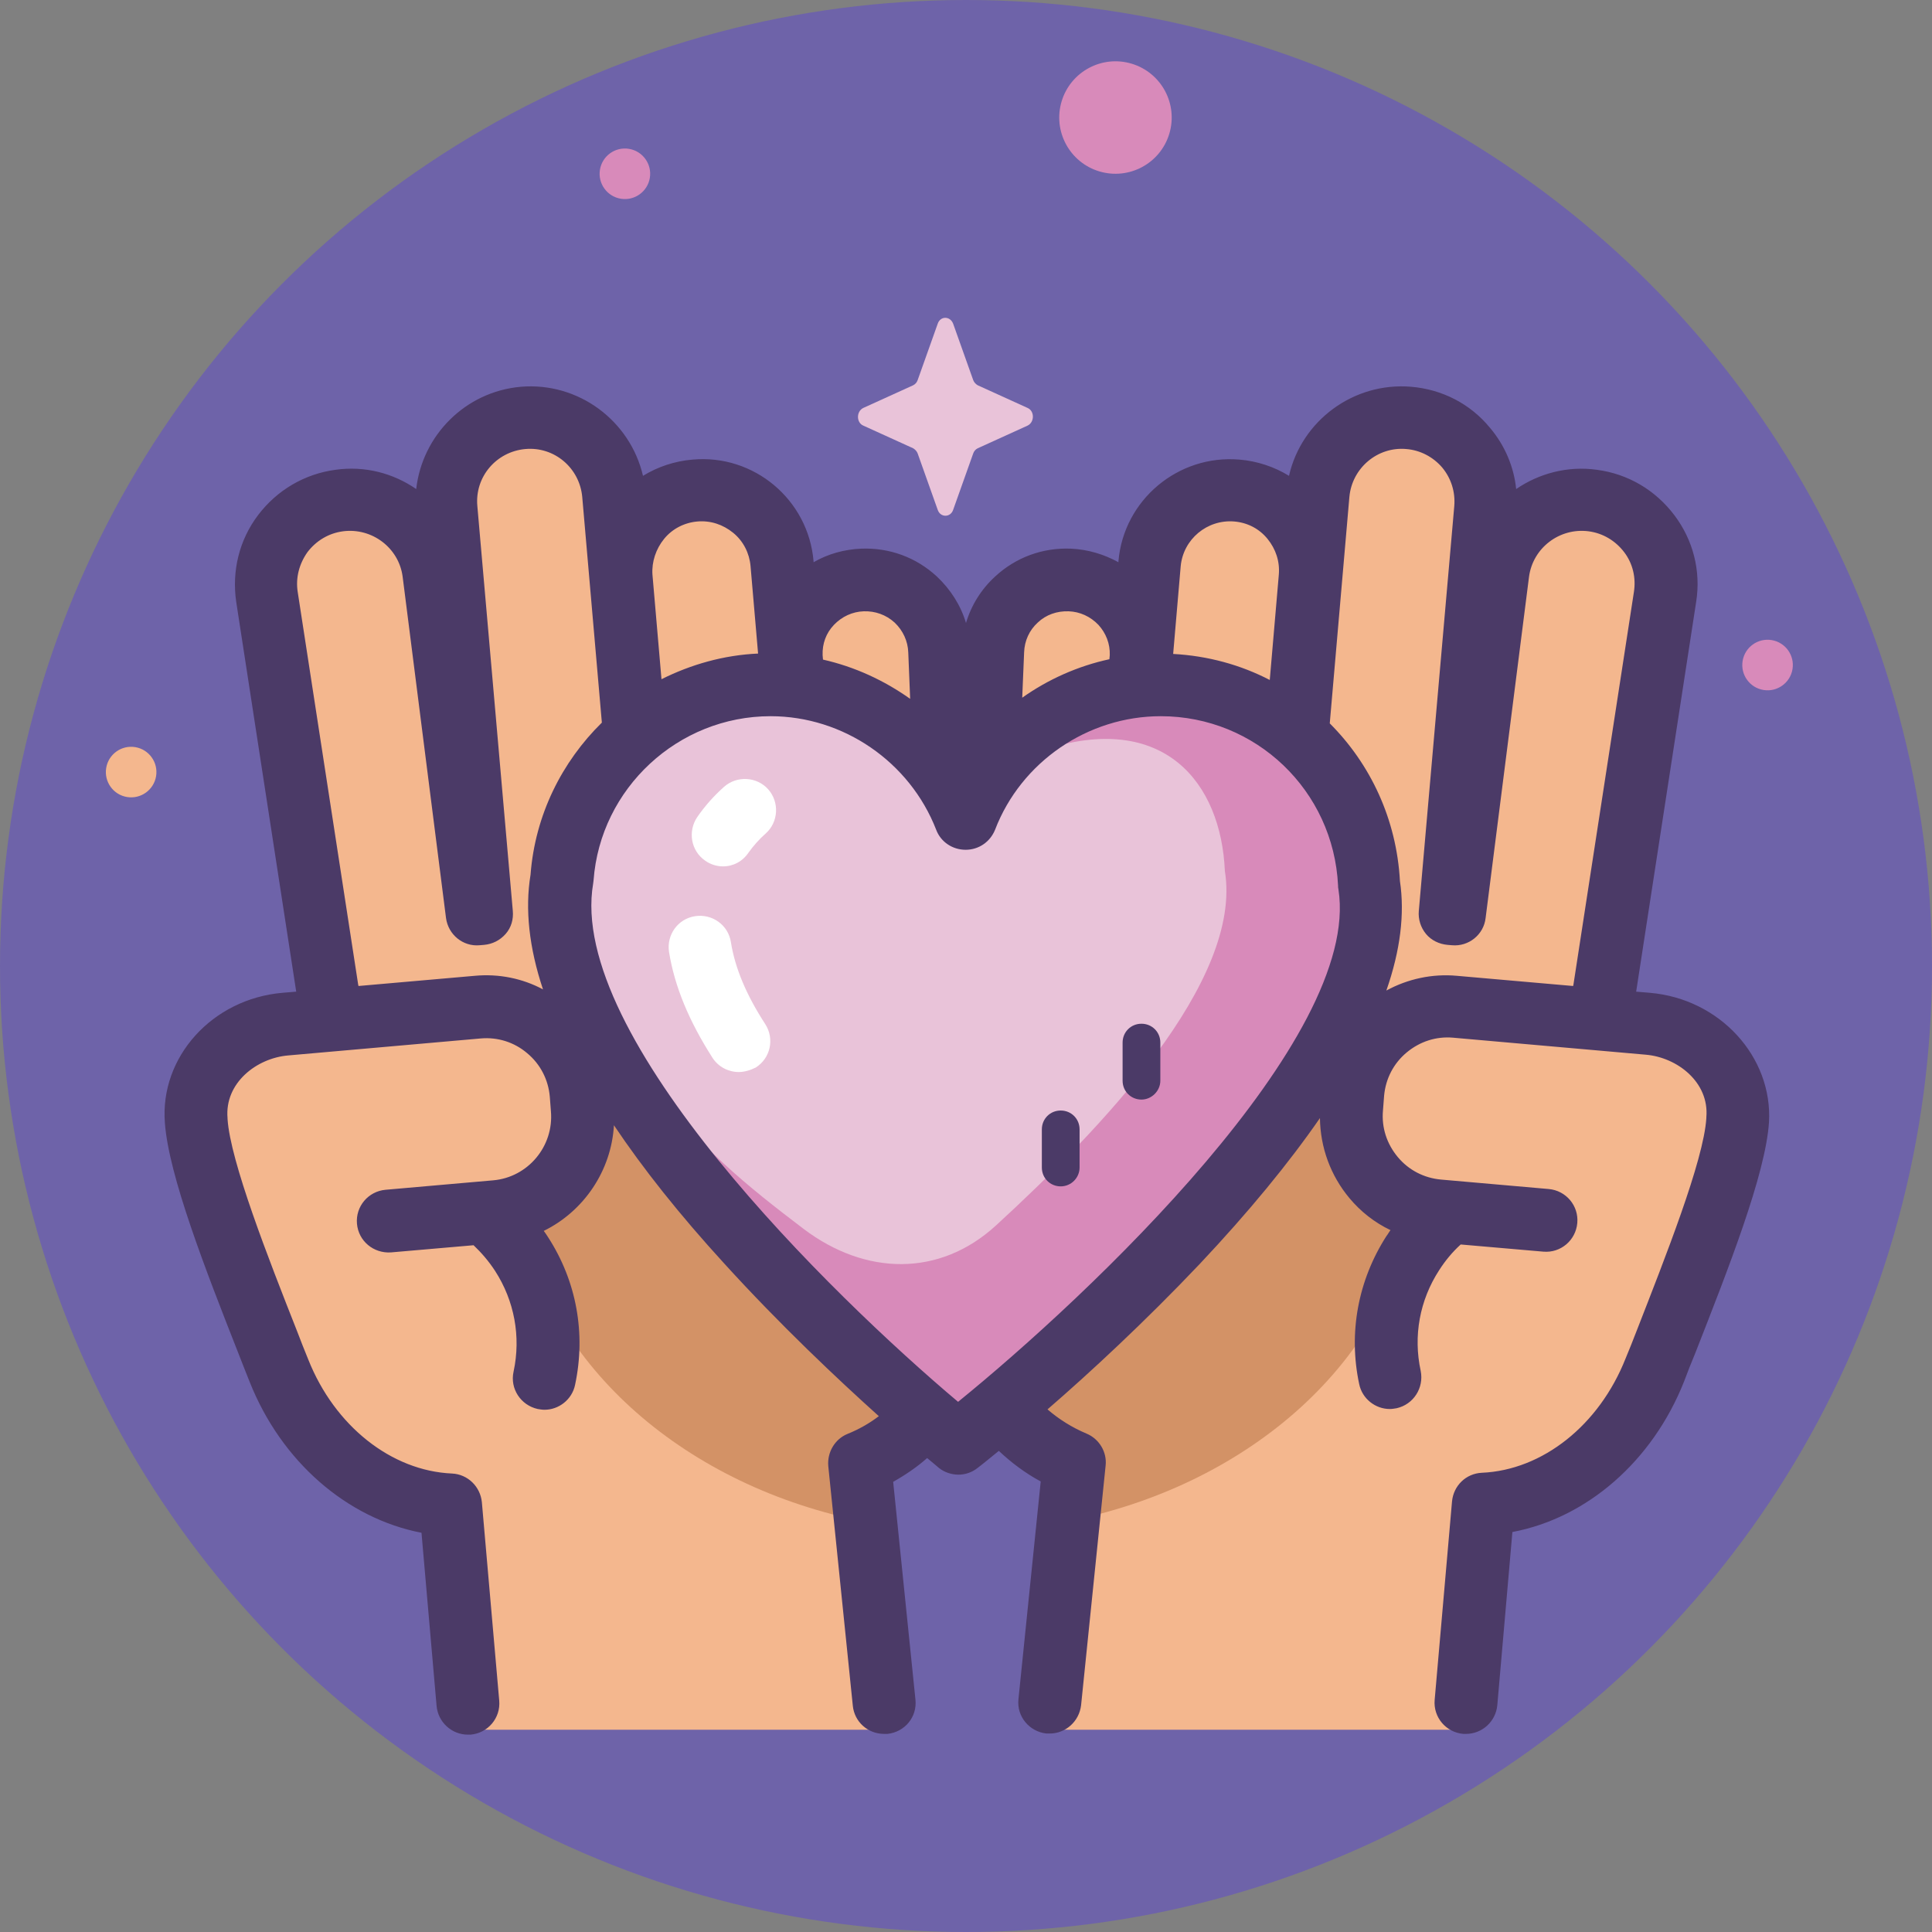 <?xml version="1.0" encoding="UTF-8"?> <!-- Generator: Adobe Illustrator 21.0.0, SVG Export Plug-In . SVG Version: 6.00 Build 0) --> <svg xmlns="http://www.w3.org/2000/svg" xmlns:xlink="http://www.w3.org/1999/xlink" id="Capa_1" x="0px" y="0px" viewBox="0 0 512 512" style="enable-background:new 0 0 512 512;" xml:space="preserve"><rect x="0" y="0" width="512" height="512" fill="#808080" stroke="none"/> <style type="text/css"> .st0{fill:#6E63A9;} .st1{fill:#F4B78E;} .st2{fill:#D39266;} .st3{fill:#E9C3D9;} .st4{fill:#D88ABA;} .st5{fill:#4B3A67;} .st6{fill:#FFFFFF;} .st7{fill:#18AFB1;} .st8{fill:#037572;} .st9{fill:#CCAAD1;} .st10{fill:#FDFBFB;} .st11{fill:#049899;} .st12{fill:#FFEA80;} .st13{fill:#FFCF40;} .st14{fill:none;stroke:#4B3A67;stroke-width:17.008;stroke-linecap:round;stroke-linejoin:round;stroke-miterlimit:10;} .st15{display:none;} .st16{display:inline;} </style> <circle class="st0" cx="256" cy="256" r="256"></circle> <g> <g> <g> <path class="st1" d="M439.3,271.6l-16.1-1.4l18.1-112c1.9-12.4-6.7-23.9-19.1-25.6c-12.2-1.6-23.5,6.9-25.2,19.2l-3.4-17 c1.1-12.2-8-23-20.2-24.1s-23,8-24.1,20.2l-2,22.1c1-11.7-7.7-22.1-19.4-23.1c-11.7-1-22.1,7.7-23.1,19.4l-2.4,24.7 c0.4-10.8-8-20-18.9-20.4c-10.8-0.4-20,8-20.4,18.9l-1.8,45.6h-10.5l-1.8-45.6c-0.4-10.8-9.6-19.3-20.4-18.9 c-10.8,0.4-19.3,9.6-18.9,20.4l-2.4-24.7c-1-11.7-11.4-20.4-23.1-19.4c-11.7,1-20.4,11.4-19.4,23.1l-2-22.1 c-1.1-12.2-11.9-21.3-24.1-20.2c-12.2,1.1-21.3,11.9-20.2,24.1l-3.4,17c-1.6-12.2-12.9-20.8-25.2-19.2 c-12.4,1.7-21,13.2-19.1,25.6l18.1,112l-16.1,1.4c-12.6,1.1-22,12.2-20.9,24.9l22,66.8c6.4,19.4,24.6,34.6,45.5,35.5l5.3,59.6 h110.4l-7.5-70.9c15.6-6.5,26.7-21.2,28.4-38.2c1.7,17.1,12.8,31.7,28.4,38.2l-7.5,70.9h110.4l5.3-59.6 c20.8-0.9,39.1-16.1,45.5-35.5l22-66.8C461.2,283.8,451.9,272.7,439.3,271.6L439.3,271.6z"></path> </g> <g> <path class="st2" d="M251.5,364.9c-8.4-8.8-16.5-18-24.1-27.6c-19.9-24.9-37.3-51.6-54.2-78.5c-3-4.7-5.9-9.4-8.9-14.2 c-7.9,7.7-14.3,16.4-19,25.9c16.8,10.1,9.1,43-7.4,52.1c7.5,39.6,44,71.4,91.4,80.7l-1.7-15.8C238.1,383.1,246.6,375,251.5,364.9 L251.5,364.9z"></path> </g> <g> <path class="st2" d="M367.9,273c-4.8-10.4-11.6-20-20.2-28.4c-3,4.7-5.9,9.4-8.9,14.2c-17,26.9-34.3,53.6-54.2,78.5 c-7.6,9.6-15.7,18.8-24.1,27.6c4.9,10.1,13.4,18.2,23.9,22.5l-1.7,15.8c48.9-9.6,86.2-43.2,92-84.6 C360.4,308.5,355.3,286.1,367.9,273L367.9,273z"></path> </g> <g> <path class="st3" d="M362.6,234.3c-1.3-29.4-25.5-52.8-55.2-52.8c-23.5,0-43.6,14.7-51.6,35.5c-8-20.7-28.1-35.5-51.6-35.5 c-29.2,0-53.1,22.6-55.1,51.2c-9.8,57,104.8,149.5,104.8,149.5S371.7,290,362.6,234.3L362.6,234.3z"></path> </g> <g> <path class="st4" d="M362.6,234.3c-1.3-29.4-25.5-52.8-55.2-52.8c-9.6,0-23.3,13-31.1,17.3c32.3-10.6,47.3,8.8,48.3,32 c4.8,29.2-32.9,68.5-60.7,94c-15,13.7-34.6,13.2-50.9,0.9c-14.6-11.1-28.7-22.3-40.7-39.4c2.8,9.3,2.8,12.3,7.2,21 c31.1,40.1,74.2,74.9,74.2,74.9S371.7,290,362.6,234.3L362.6,234.3z"></path> </g> </g> <g> <g> <path class="st5" d="M437.2,263.1l-3.6-0.3l15.9-103.3c1.3-8.2-0.8-16.4-5.8-23c-5-6.6-12.2-10.9-20.5-12 c-7.8-1.1-15.4,1-21.4,5.1c-0.6-5.9-3-11.6-7-16.3c-5.2-6.3-12.6-10.1-20.8-10.8c-15.3-1.3-29.1,9-32.4,23.6 c-3.9-2.4-8.4-3.9-13.1-4.3c-16.3-1.4-30.7,10.7-32.1,26.9l0,0.3c-3.8-2.1-8.1-3.4-12.6-3.6c-7.5-0.3-14.6,2.3-20.1,7.4 c-3.7,3.4-6.3,7.6-7.7,12.3c-1.4-4.7-4.1-8.9-7.7-12.3c-5.5-5.1-12.6-7.7-20.1-7.4c-4.5,0.2-8.8,1.4-12.6,3.6l0-0.3 c-1.4-16.3-15.8-28.4-32.1-26.9c-4.7,0.4-9.2,1.9-13.1,4.3c-3.4-14.6-17.1-24.9-32.4-23.6c-14.7,1.3-26.1,12.9-27.7,27.1 c-6.1-4.2-13.6-6.2-21.4-5.1c-8.2,1.1-15.5,5.4-20.5,12c-5,6.6-7,14.8-5.8,23l15.9,103.3l-3.6,0.3c-18.7,1.6-32.6,17.1-31.2,34.5 c1,13.9,10.8,39,19.5,61.1c1,2.6,2,5.1,3,7.6c8.4,21.1,25.8,36.1,45.5,39.9l4,45.9c0.4,4.3,4,7.6,8.3,7.6c0.2,0,0.5,0,0.7,0 c4.6-0.4,8-4.4,7.6-9l-4.6-52.6c-0.4-4.1-3.7-7.4-7.9-7.6c-16.1-0.7-31.1-12.6-38.1-30.2c-1-2.4-2-5-3-7.6 c-7.5-19-17.7-45-18.4-56.2c0-0.1,0-0.1,0-0.2c-0.8-9.3,7.7-15.9,16.1-16.6l51-4.5c4.5-0.4,8.9,1,12.3,3.9c3.5,2.9,5.6,7,6,11.5 l0.3,3.9c0.8,9.3-6.1,17.5-15.3,18.3l-28.5,2.5c-4.6,0.4-8,4.4-7.6,9c0.4,4.6,4.4,7.9,9,7.6l21.9-1.9c2.1,2,4,4.2,5.7,6.8 c5.1,7.9,6.9,17.4,4.9,26.7c-1,4.5,1.9,8.9,6.4,9.9c0.6,0.1,1.2,0.2,1.8,0.2c3.8,0,7.3-2.7,8.1-6.6c2.9-13.6,0.4-27.5-7.2-39.2 c-0.4-0.6-0.7-1.1-1.1-1.6c10.6-5.2,17.9-15.9,18.6-28c7.7,11.5,17.4,23.7,29.1,36.5c15,16.5,30.2,30.8,41.1,40.6 c-2.5,1.9-5.3,3.5-8.3,4.7c-3.4,1.4-5.4,4.9-5.1,8.5l6.5,63.5c0.4,4.3,4,7.5,8.3,7.5c0.3,0,0.6,0,0.9,0c4.6-0.5,7.9-4.5,7.4-9.1 l-5.9-57.7c3.2-1.8,6.3-3.9,9-6.3c1.8,1.5,2.9,2.4,3.1,2.6c1.5,1.2,3.4,1.8,5.2,1.8c1.8,0,3.6-0.6,5.1-1.8 c0.3-0.2,2.3-1.8,5.6-4.5c3.3,3.1,7,5.9,11.1,8.1l-5.9,57.7c-0.5,4.6,2.9,8.6,7.4,9.1c0.3,0,0.6,0,0.9,0c4.2,0,7.8-3.2,8.3-7.5 l6.5-63.5c0.4-3.6-1.7-7.1-5.1-8.5c-3.8-1.6-7.3-3.8-10.3-6.4c11.1-9.6,25.8-23.2,40.4-38.6c12.9-13.7,23.5-26.6,31.8-38.6 c0.1,7.8,2.8,15.2,7.8,21.2c3,3.6,6.7,6.5,10.9,8.5c-0.4,0.5-0.7,1.1-1.1,1.6c-7.5,11.7-10.1,25.6-7.2,39.2 c0.8,3.9,4.3,6.6,8.1,6.6c0.6,0,1.2-0.1,1.8-0.2c4.5-1,7.3-5.4,6.4-9.9c-2-9.2-0.3-18.7,4.9-26.7c1.6-2.5,3.5-4.8,5.7-6.8 l21.9,1.9c4.6,0.4,8.6-3,9-7.6c0.4-4.6-3-8.6-7.6-9l-28.5-2.5c-4.5-0.4-8.6-2.5-11.5-6c-2.9-3.5-4.3-7.8-3.9-12.3l0.3-3.9 c0.4-4.5,2.5-8.6,6-11.5c3.5-2.9,7.8-4.3,12.3-3.9l51,4.5c8.4,0.7,16.9,7.3,16.1,16.6c0,0.1,0,0.1,0,0.2 c-0.7,11.3-11,37.2-18.4,56.2c-1,2.6-2,5.1-3,7.5c-7,17.7-22,29.6-38.1,30.3c-4.2,0.2-7.5,3.4-7.9,7.6l-4.6,52.6 c-0.4,4.6,3,8.6,7.6,9c0.2,0,0.5,0,0.7,0c4.3,0,7.9-3.3,8.3-7.6l4-45.9c19.7-3.7,37.1-18.7,45.5-39.9c0.9-2.4,1.9-5,3-7.6 c8.7-22.2,18.6-47.3,19.5-61.1C469.8,280.2,455.9,264.7,437.2,263.1L437.2,263.1z M327.1,138.2c3.5,0.3,6.6,1.9,8.8,4.6 s3.3,6,3,9.5l-2.4,27.9c-7.7-4-16.4-6.4-25.6-6.9l2-23.3C313.6,142.9,319.9,137.6,327.1,138.2z M275,165c2.2-2.1,5.1-3.1,8.2-3 c3,0.1,5.8,1.4,7.9,3.6c2,2.2,3.1,5,3,8l-0.1,1.1c-8.3,1.8-16.2,5.3-23.1,10.2l0.5-12C271.5,169.8,272.8,167,275,165L275,165z M221,165.6c2.1-2.2,4.9-3.5,7.9-3.6c3-0.1,5.9,0.9,8.2,3c2.2,2.1,3.5,4.9,3.6,7.9l0.5,12.3c-6.9-4.9-14.7-8.5-23.1-10.4 l-0.1-1.2C217.9,170.6,218.9,167.8,221,165.6L221,165.6z M176,142.8c2.2-2.7,5.4-4.3,8.8-4.6c3.5-0.3,6.8,0.8,9.5,3 c2.7,2.2,4.3,5.4,4.6,8.8l2,23.2c-9.1,0.4-17.8,2.9-25.6,6.8l-2.4-27.8C172.7,148.9,173.8,145.5,176,142.8L176,142.8z M125.8,258.6L95,261.3l-0.1-0.5l-16-103.9c-0.6-3.8,0.4-7.5,2.6-10.6c2.3-3,5.6-5,9.4-5.5c7.7-1,14.8,4.4,15.8,12l11.5,90.5 c0.6,4.4,4.5,7.6,8.9,7.2l1.2-0.1c2.2-0.2,4.2-1.2,5.7-2.9s2.1-3.9,1.9-6.1l-9.4-107.3c-0.7-7.7,5-14.4,12.7-15.1 c7.7-0.7,14.4,5,15.1,12.7l5.2,59.8c-10.6,10.4-17.7,24.5-18.9,40.3c-1.5,9.1-0.4,19.3,3.3,30.4 C138.5,259.3,132.2,258,125.8,258.6L125.8,258.6z M253.9,371.5c-33.5-28.2-103.7-96.8-96.7-137.4c0-0.3,0.1-0.5,0.1-0.8 c1.8-24.4,22.4-43.5,46.9-43.5c19.3,0,36.9,12.1,43.9,30.1c1.2,3.2,4.3,5.3,7.8,5.3s6.5-2.1,7.8-5.3c6.9-18,24.6-30.1,43.9-30.1 c25.2,0,45.8,19.7,47,44.9c0,0.3,0,0.6,0.1,1C360.9,275.2,288.4,343.5,253.9,371.5L253.9,371.5z M367.4,262.5 c3.7-10.6,4.9-20.3,3.6-29c-0.9-16.4-7.8-31-18.6-41.8l5.2-60c0.7-7.7,7.5-13.4,15.1-12.7c3.7,0.3,7.1,2.1,9.5,4.9 c2.4,2.9,3.5,6.5,3.2,10.2l-9.4,107.3c-0.2,2.2,0.5,4.4,1.9,6.1s3.5,2.7,5.7,2.9l1.2,0.1c4.4,0.4,8.4-2.8,8.9-7.2l11.5-90.4 c1-7.7,8.1-13.1,15.8-12.1c3.8,0.5,7.1,2.5,9.4,5.5c2.3,3,3.2,6.8,2.6,10.6l-16,103.9l-0.1,0.5l-30.8-2.7 C379.6,258,373.1,259.4,367.4,262.5L367.4,262.5z"></path> </g> <g> <path class="st6" d="M195.8,284.1c-2.7,0-5.4-1.3-7-3.8c-6.2-9.7-10-18.8-11.5-28c-0.7-4.5,2.3-8.8,6.9-9.5 c4.5-0.7,8.8,2.3,9.5,6.9c1.1,6.9,4.1,14,9.1,21.7c2.5,3.9,1.4,9-2.5,11.5C198.9,283.6,197.3,284.1,195.8,284.1L195.8,284.1z"></path> </g> <g> <path class="st6" d="M191.6,229.6c-1.6,0-3.3-0.5-4.7-1.5c-3.8-2.6-4.7-7.8-2.1-11.6c2-2.9,4.4-5.6,7.1-8c3.4-3,8.7-2.7,11.7,0.7 c3,3.4,2.7,8.7-0.7,11.7c-1.7,1.5-3.2,3.2-4.5,5C196.8,228.3,194.3,229.6,191.6,229.6L191.6,229.6z"></path> </g> <g> <path class="st5" d="M302.5,291.4c-2.8,0-5-2.2-5-5v-10.1c0-2.8,2.2-5,5-5c2.8,0,5,2.2,5,5v10.1 C307.5,289.1,305.2,291.4,302.5,291.4z"></path> </g> <g> <path class="st5" d="M281.1,314.4c-2.8,0-5-2.2-5-5v-10.1c0-2.8,2.2-5,5-5c2.8,0,5,2.2,5,5v10.1 C286.1,312.1,283.9,314.4,281.1,314.4z"></path> </g> </g> </g> <g class="st15"> <g class="st16"> <path class="st0" d="M-284.6,1.5c141.4,0,256,114.6,256,256s-114.6,256-256,256s-256-114.6-256-256S-426,1.5-284.6,1.5 M-284.6-29.7c-38.8,0-76.4,7.6-111.8,22.6c-34.2,14.5-64.9,35.2-91.3,61.5c-26.4,26.4-47.1,57.1-61.5,91.3 c-15,35.4-22.6,73-22.6,111.8s7.6,76.4,22.6,111.8c14.5,34.2,35.2,64.9,61.5,91.3c26.4,26.4,57.1,47.1,91.3,61.5 c35.4,15,73,22.6,111.8,22.6s76.4-7.6,111.8-22.6c34.2-14.5,64.9-35.2,91.3-61.5s47.1-57.1,61.5-91.3c15-35.4,22.6-73,22.6-111.8 S-5.1,181.2-20,145.7c-14.5-34.2-35.2-64.9-61.5-91.3s-57.1-47.1-91.3-61.5C-208.3-22.1-245.9-29.7-284.6-29.7L-284.6-29.7z"></path> </g> <g class="st16"> <path class="st0" d="M257.5,1.5c141.4,0,256,114.6,256,256s-114.6,256-256,256s-256-114.6-256-256S116.1,1.5,257.5,1.5 M257.5-29.7c-38.8,0-76.4,7.6-111.8,22.6C111.5,7.4,80.8,28.1,54.4,54.5C28.1,80.8,7.4,111.5-7.1,145.7 c-15,35.4-22.6,73-22.6,111.8s7.6,76.4,22.6,111.8c14.5,34.2,35.2,64.9,61.5,91.3c26.4,26.4,57.1,47.1,91.3,61.5 c35.4,15,73,22.6,111.8,22.6s76.4-7.6,111.8-22.6c34.2-14.5,64.9-35.2,91.3-61.5c26.4-26.4,47.1-57.1,61.5-91.3 c15-35.4,22.6-73,22.6-111.8s-7.6-76.4-22.6-111.8c-14.5-34.2-35.2-64.9-61.5-91.3c-26.4-26.4-57.1-47.1-91.3-61.5 C333.9-22.1,296.3-29.7,257.5-29.7L257.5-29.7z"></path> </g> <g class="st16"> <path class="st0" d="M796.6,1.5c141.4,0,256,114.6,256,256s-114.6,256-256,256s-256-114.6-256-256S655.3,1.5,796.6,1.5 M796.6-29.7c-38.8,0-76.4,7.6-111.8,22.6c-34.2,14.5-64.9,35.2-91.3,61.5s-47.1,57.1-61.5,91.3c-15,35.4-22.6,73-22.6,111.8 s7.6,76.4,22.6,111.8c14.5,34.2,35.2,64.9,61.5,91.3s57.1,47.1,91.3,61.5c35.4,15,73,22.6,111.8,22.6s76.4-7.6,111.8-22.6 c34.2-14.5,64.9-35.2,91.3-61.5s47.1-57.1,61.5-91.3c15-35.4,22.6-73,22.6-111.8s-7.6-76.4-22.6-111.8 c-14.5-34.2-35.2-64.9-61.5-91.3S942.6,7.4,908.4-7.1C873-22.1,835.4-29.7,796.6-29.7L796.6-29.7z"></path> </g> </g> <g> <path class="st3" d="M252.6,85.8l5.3,14.9c0.2,0.6,0.7,1.1,1.2,1.4l13.2,6c1.9,0.8,1.9,3.8,0,4.7l-13.2,6c-0.6,0.3-1,0.8-1.2,1.4 l-5.3,14.9c-0.7,2.1-3.4,2.1-4.1,0l-5.3-14.9c-0.2-0.6-0.7-1.1-1.2-1.4l-13.2-6c-1.9-0.8-1.9-3.8,0-4.7l13.2-6 c0.6-0.3,1-0.8,1.2-1.4l5.3-14.9C249.2,83.7,251.8,83.7,252.6,85.8z"></path> </g> <g> <ellipse transform="matrix(0.16 -0.987 0.987 0.16 219.553 610.458)" class="st4" cx="468.5" cy="176.2" rx="6.7" ry="6.7"></ellipse> </g> <g> <ellipse transform="matrix(0.16 -0.987 0.987 0.16 93.705 202.142)" class="st4" cx="165.6" cy="46" rx="6.7" ry="6.7"></ellipse> </g> <g> <ellipse transform="matrix(0.16 -0.987 0.987 0.16 -172.739 206.121)" class="st1" cx="34.7" cy="204.6" rx="6.7" ry="6.7"></ellipse> </g> <g> <ellipse transform="matrix(0.29 -0.957 0.957 0.29 180.125 305.018)" class="st4" cx="295.6" cy="31.1" rx="14.9" ry="14.9"></ellipse> </g> </svg> 